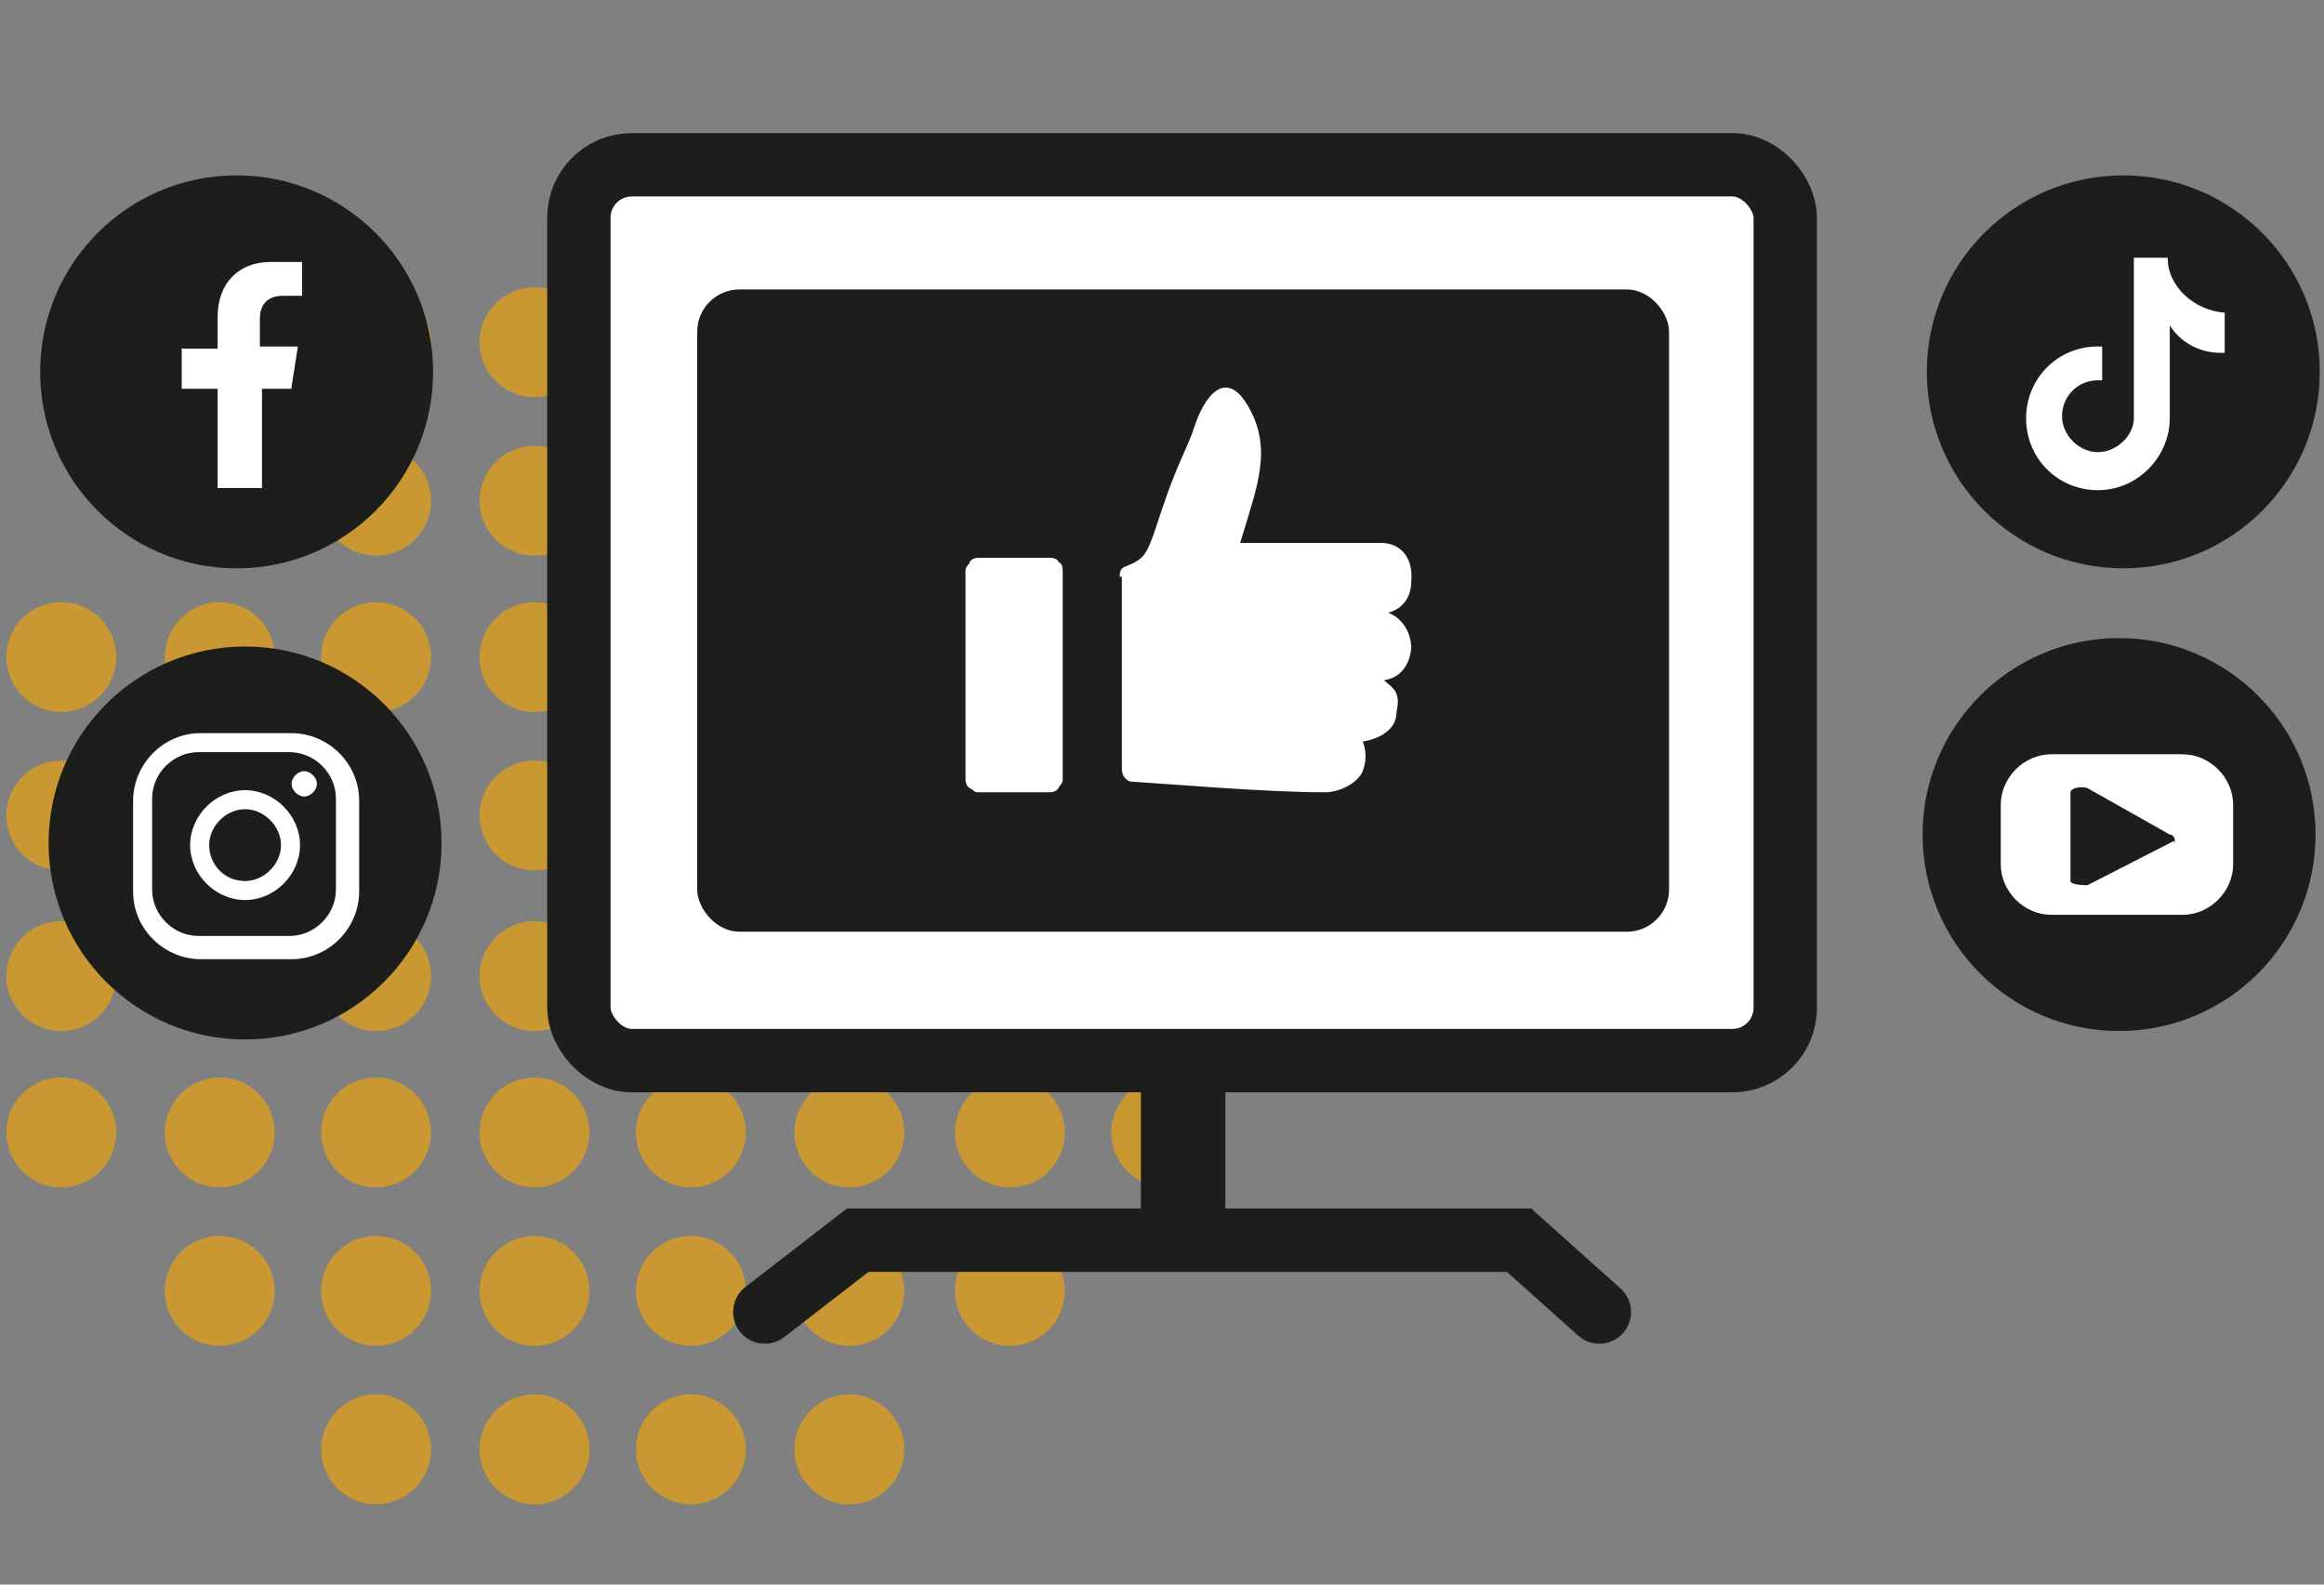 <?xml version="1.0" encoding="UTF-8"?>
<svg id="Ebene_1" xmlns="http://www.w3.org/2000/svg" version="1.1" viewBox="0 0 110 75">
  <rect x="0" y="0" width="110" height="75" fill="#808080" stroke="none"/>
  <!-- Generator: Adobe Illustrator 29.3.1, SVG Export Plug-In . SVG Version: 2.1.0 Build 151)  -->
  <defs>
    <style>
      .st0 {
        fill-rule: evenodd;
      }

      .st0, .st1, .st2 {
        fill: #fff;
      }

      .st1 {
        stroke: #1d1e1c;
      }

      .st1, .st3 {
        stroke-width: 3px;
      }

      .st1, .st3, .st4 {
        stroke-miterlimit: 10;
      }

      .st5 {
        fill: #1d1e1c;
      }

      .st6 {
        fill: #ca9832;
      }

      .st3 {
        stroke-linecap: round;
      }

      .st3, .st4 {
        fill: none;
        stroke: #1d1d1b;
      }

      .st4 {
        stroke-width: 4px;
      }
    </style>
  </defs>
  <g>
    <circle class="st6" cx="17.8" cy="16.2" r="2.6"/>
    <circle class="st6" cx="25.3" cy="16.2" r="2.6"/>
    <circle class="st6" cx="32.7" cy="16.2" r="2.6"/>
    <circle class="st6" cx="40.2" cy="16.2" r="2.6"/>
    <circle class="st6" cx="17.8" cy="23.7" r="2.6"/>
    <circle class="st6" cx="10.4" cy="23.7" r="2.6"/>
    <circle class="st6" cx="25.3" cy="23.7" r="2.6"/>
    <circle class="st6" cx="32.7" cy="23.7" r="2.6"/>
    <circle class="st6" cx="40.2" cy="23.7" r="2.6"/>
    <circle class="st6" cx="47.8" cy="23.7" r="2.6"/>
    <circle class="st6" cx="17.8" cy="31.1" r="2.6"/>
    <circle class="st6" cx="10.4" cy="31.1" r="2.6"/>
    <circle class="st6" cx="2.9" cy="31.1" r="2.6"/>
    <circle class="st6" cx="25.3" cy="31.1" r="2.6"/>
    <circle class="st6" cx="32.7" cy="31.1" r="2.6"/>
    <circle class="st6" cx="40.2" cy="31.1" r="2.6"/>
    <circle class="st6" cx="47.8" cy="31.1" r="2.6"/>
    <circle class="st6" cx="55.2" cy="31.1" r="2.6"/>
    <circle class="st6" cx="17.8" cy="38.6" r="2.6"/>
    <circle class="st6" cx="10.4" cy="38.6" r="2.6"/>
    <circle class="st6" cx="2.9" cy="38.6" r="2.6"/>
    <circle class="st6" cx="25.3" cy="38.6" r="2.6"/>
    <circle class="st6" cx="32.7" cy="38.6" r="2.6"/>
    <circle class="st6" cx="40.2" cy="38.6" r="2.6"/>
    <circle class="st6" cx="47.8" cy="38.6" r="2.6"/>
    <circle class="st6" cx="55.2" cy="38.6" r="2.6"/>
    <circle class="st6" cx="17.8" cy="46.2" r="2.6"/>
    <circle class="st6" cx="10.4" cy="46.2" r="2.6"/>
    <circle class="st6" cx="2.9" cy="46.2" r="2.6"/>
    <circle class="st6" cx="25.3" cy="46.2" r="2.6"/>
    <circle class="st6" cx="32.7" cy="46.2" r="2.6"/>
    <circle class="st6" cx="40.2" cy="46.2" r="2.6"/>
    <circle class="st6" cx="47.8" cy="46.2" r="2.6"/>
    <circle class="st6" cx="55.2" cy="46.2" r="2.6"/>
    <circle class="st6" cx="17.8" cy="53.6" r="2.6"/>
    <circle class="st6" cx="10.4" cy="53.6" r="2.6"/>
    <circle class="st6" cx="2.9" cy="53.6" r="2.6"/>
    <circle class="st6" cx="25.3" cy="53.6" r="2.6"/>
    <circle class="st6" cx="32.7" cy="53.6" r="2.6"/>
    <circle class="st6" cx="40.2" cy="53.6" r="2.6"/>
    <circle class="st6" cx="47.8" cy="53.6" r="2.6"/>
    <circle class="st6" cx="17.8" cy="61.1" r="2.6"/>
    <circle class="st6" cx="10.4" cy="61.1" r="2.6"/>
    <circle class="st6" cx="25.3" cy="61.1" r="2.6"/>
    <circle class="st6" cx="32.7" cy="61.1" r="2.6"/>
    <circle class="st6" cx="40.2" cy="61.1" r="2.6"/>
    <circle class="st6" cx="17.8" cy="68.6" r="2.6"/>
    <circle class="st6" cx="25.3" cy="68.6" r="2.6"/>
    <circle class="st6" cx="32.7" cy="68.6" r="2.6"/>
    <circle class="st6" cx="40.2" cy="68.6" r="2.6"/>
    <circle class="st6" cx="47.8" cy="61.1" r="2.6"/>
    <circle class="st6" cx="55.2" cy="53.6" r="2.6"/>
  </g>
  <rect class="st1" x="27.4" y="7.8" width="57.1" height="42.4" rx="2.5" ry="2.5"/>
  <g>
    <circle class="st5" cx="100.5" cy="17.6" r="9.3"/>
    <path class="st2" d="M105.3,16.7h-.2c-1,0-1.9-.5-2.4-1.3v4.4c0,1.8-1.5,3.4-3.4,3.4s-3.4-1.5-3.4-3.4,1.5-3.4,3.4-3.4h.2v1.6h-.2c-1,0-1.7.8-1.7,1.7s.8,1.7,1.7,1.7,1.7-.8,1.7-1.6v-7.6h1.6c0,1.4,1.3,2.5,2.7,2.6v1.8"/>
  </g>
  <rect class="st5" x="33" y="13.7" width="46" height="30.4" rx="2" ry="2"/>
  <g>
    <path class="st0" d="M53,27.3c0-.2,0-.4.3-.5,1-.4,1-.6,1.7-2.7s1.2-2.9,1.5-3.8c.5-1.6,1.5-2.8,2.5-1.2,1.3,2.1.5,3.9-.3,6.6h6.7c.8,0,1.5.6,1.4,1.8,0,1.3-1.1,1.5-1.1,1.5,0,0,1,.3,1.1,1.6,0,0,0,1.4-1.3,1.6.5.4.8.6.6,1.5,0,1.2-1.6,1.4-1.6,1.4,0,0,.3.6,0,1.4-.2.5-1,1-1.8,1-2.8,0-7.4-.4-9.1-.5-.3,0-.5-.3-.5-.6v-9.3h0v.2h0Z"/>
    <path class="st0" d="M50.3,27c0-.1,0-.3-.2-.4,0-.1-.2-.2-.4-.2h-3.4s-.3,0-.4.2c0,.1-.2.2-.2.4v9.9c0,0,0,.3.2.4s.2.2.4.2h3.4s.3,0,.4-.2.2-.2.2-.4v-9.9h0Z"/>
  </g>
  <polyline class="st3" points="36.2 62.1 40.6 58.7 71.9 58.7 75.7 62.1"/>
  <g>
    <circle class="st5" cx="11.6" cy="39.9" r="9.3"/>
    <g>
      <path class="st2" d="M14.4,36.5c-.3,0-.6.3-.6.6s.3.6.6.6.6-.3.6-.6-.3-.6-.6-.6Z"/>
      <path class="st2" d="M11.6,37.4c-1.4,0-2.6,1.2-2.6,2.6s1.2,2.6,2.6,2.6,2.6-1.2,2.6-2.6-1.2-2.6-2.6-2.6ZM11.6,41.7c-1,0-1.7-.8-1.7-1.7s.8-1.7,1.7-1.7,1.7.8,1.7,1.7-.8,1.7-1.7,1.7Z"/>
      <path class="st2" d="M13.8,45.4h-4.3c-1.7,0-3.2-1.4-3.2-3.2v-4.3c0-1.7,1.4-3.2,3.2-3.2h4.3c1.7,0,3.2,1.4,3.2,3.2v4.3c0,1.7-1.4,3.2-3.2,3.2ZM9.4,35.6c-1.2,0-2.2,1-2.2,2.2v4.3c0,1.2,1,2.2,2.2,2.2h4.3c1.2,0,2.2-1,2.2-2.2v-4.3c0-1.2-1-2.2-2.2-2.2h-4.3Z"/>
    </g>
  </g>
  <g>
    <circle class="st5" cx="100.3" cy="39.5" r="9.3"/>
    <path class="st2" d="M105.7,38.1c0-1.3-1.1-2.4-2.4-2.4h-6.2c-1.3,0-2.4,1.1-2.4,2.4v2.8c0,1.3,1.1,2.4,2.4,2.4h6.2c1.3,0,2.4-1.1,2.4-2.4v-2.8ZM102.9,39.8l-4.1,2.1s-.8,0-.8-.2v-4.2c0-.2.5-.3.8-.2l3.9,2.2c.2,0,.3.3.2.4h0Z"/>
  </g>
  <g>
    <circle class="st5" cx="11.2" cy="17.6" r="9.3"/>
    <path class="st2" d="M13.8,18.3l.3-1.9h-1.8v-1.3c0-.5.2-1.1,1.1-1.1h.9v-1.6h-1.5c-1.5,0-2.5,1-2.5,2.6v1.5h-1.7v1.9h1.7v4.7h2.1v-4.7h1.5-.1Z"/>
  </g>
  <line class="st4" x1="56" y1="50.1" x2="56" y2="58.7"/>
</svg>
